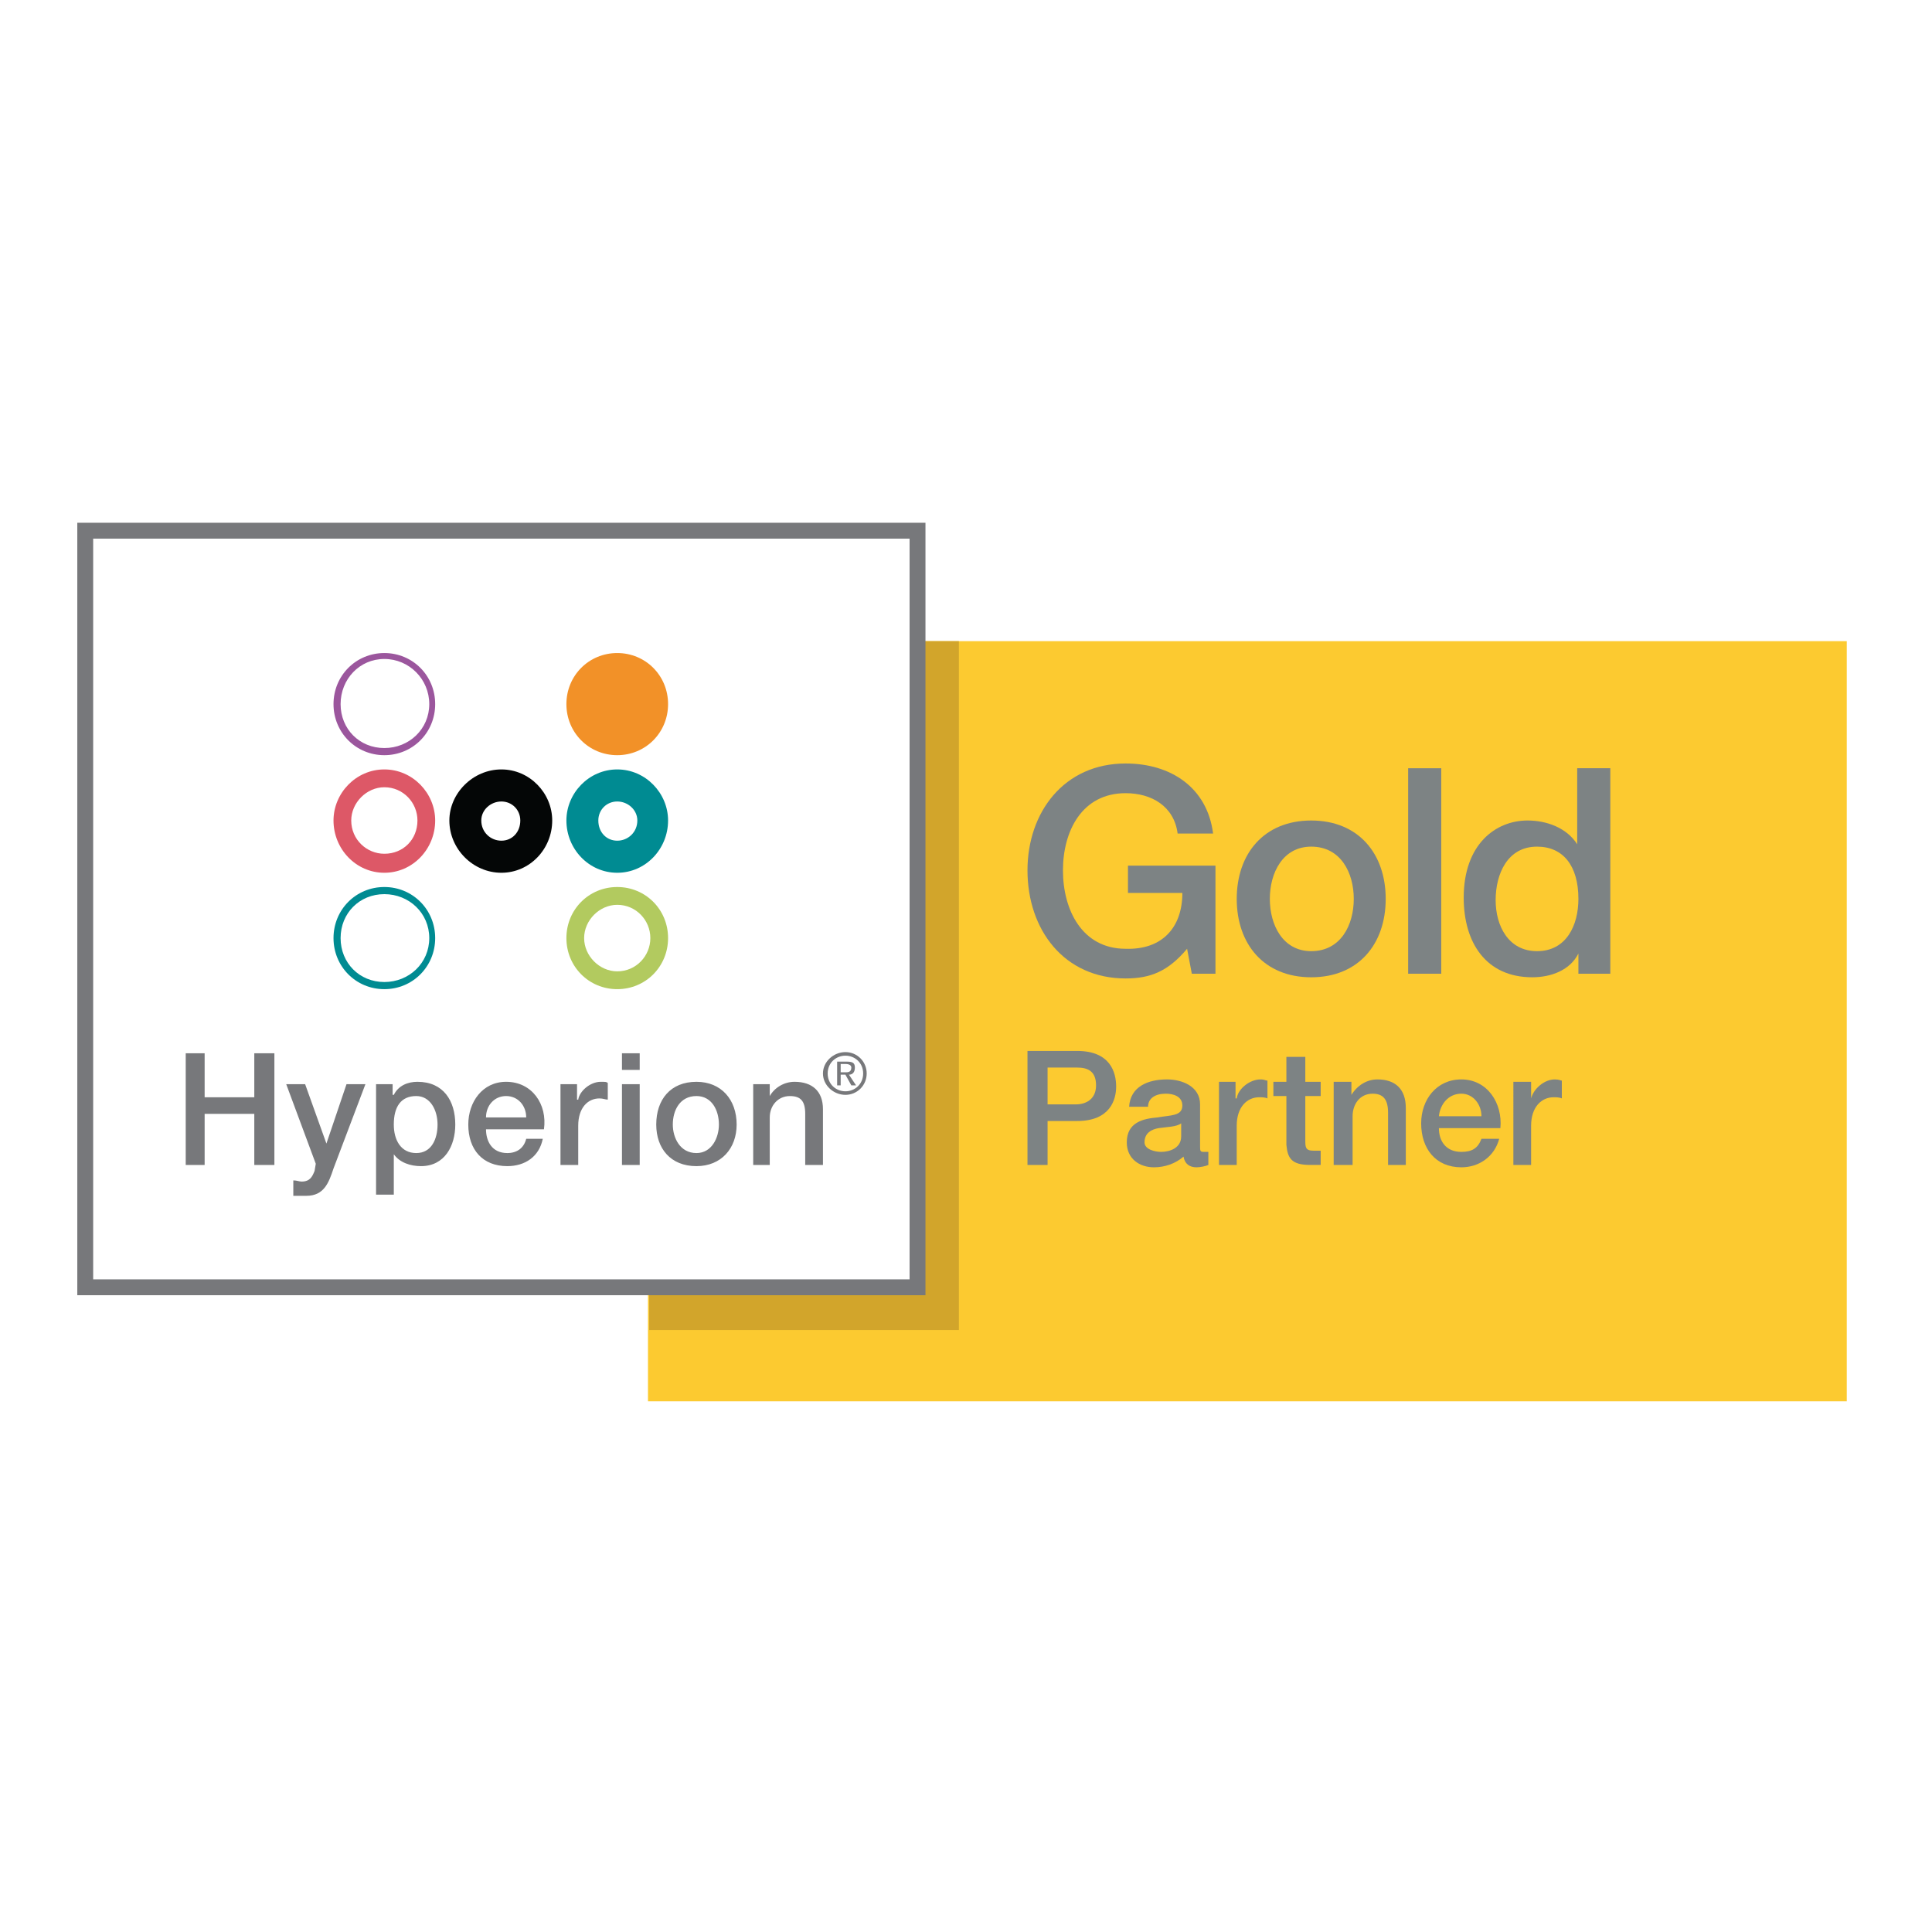 <?xml version="1.0" encoding="utf-8"?>
<!-- Generator: Adobe Illustrator 13.0.0, SVG Export Plug-In . SVG Version: 6.00 Build 14948)  -->
<!DOCTYPE svg PUBLIC "-//W3C//DTD SVG 1.0//EN" "http://www.w3.org/TR/2001/REC-SVG-20010904/DTD/svg10.dtd">
<svg version="1.0" id="Layer_1" xmlns="http://www.w3.org/2000/svg" xmlns:xlink="http://www.w3.org/1999/xlink" x="0px" y="0px"
	 width="192.756px" height="192.756px" viewBox="0 0 192.756 192.756" enable-background="new 0 0 192.756 192.756"
	 xml:space="preserve">
<g>
	<polygon fill-rule="evenodd" clip-rule="evenodd" fill="#FFFFFF" points="0,0 192.756,0 192.756,192.756 0,192.756 0,0 	"/>
	<polygon fill-rule="evenodd" clip-rule="evenodd" fill="#FCCA30" points="64.649,139.807 64.649,63.968 184.252,63.968 
		184.252,139.807 64.649,139.807 	"/>
	<path fill-rule="evenodd" clip-rule="evenodd" fill="#7D8384" d="M121.266,97.148h-2.358l-0.473-2.489
		c-1.887,2.251-3.656,2.961-6.133,2.961c-6.134,0-9.79-4.857-9.79-10.782c0-5.807,3.656-10.665,9.79-10.665
		c4.482,0,8.139,2.37,8.728,6.992h-3.538c-0.354-2.726-2.595-4.029-5.189-4.029c-4.364,0-6.252,3.792-6.252,7.703
		c0,3.91,1.888,7.821,6.252,7.821c3.656,0.119,5.661-2.133,5.661-5.569h-5.426v-2.726h8.729V97.148L121.266,97.148z"/>
	<path fill-rule="evenodd" clip-rule="evenodd" fill="#7D8384" d="M123.389,89.683c0-4.503,2.713-7.821,7.432-7.821
		c4.718,0,7.431,3.318,7.431,7.821s-2.713,7.821-7.431,7.821C126.102,97.504,123.389,94.186,123.389,89.683L123.389,89.683z
		 M135.066,89.683c0-2.607-1.298-5.214-4.246-5.214c-2.831,0-4.129,2.607-4.129,5.214s1.298,5.214,4.129,5.214
		C133.769,94.897,135.066,92.29,135.066,89.683L135.066,89.683z"/>
	<polygon fill-rule="evenodd" clip-rule="evenodd" fill="#7D8384" points="140.492,97.148 140.492,76.648 143.795,76.648 
		143.795,97.148 140.492,97.148 	"/>
	<path fill-rule="evenodd" clip-rule="evenodd" fill="#7D8384" d="M160.662,97.148h-3.185v-2.015l0,0
		c-0.826,1.659-2.714,2.37-4.601,2.37c-4.601,0-6.842-3.437-6.842-7.939c0-5.333,3.186-7.703,6.37-7.703
		c1.887,0,3.893,0.711,4.954,2.37l0,0v-7.584h3.303V97.148L160.662,97.148z M153.349,94.897c2.949,0,4.129-2.607,4.129-5.214
		c0-3.318-1.534-5.214-4.129-5.214c-2.949,0-4.128,2.726-4.128,5.333S150.518,94.897,153.349,94.897L153.349,94.897z"/>
	<path fill-rule="evenodd" clip-rule="evenodd" fill="#7D8384" d="M102.512,104.852h4.954c3.303,0,3.893,2.133,3.893,3.555
		c0,1.303-0.59,3.436-3.893,3.436h-2.949v4.385h-2.005V104.852L102.512,104.852z M104.517,110.184h2.831
		c0.943,0,2.005-0.475,2.005-1.896s-0.825-1.777-1.887-1.777h-2.949V110.184L104.517,110.184z"/>
	<path fill-rule="evenodd" clip-rule="evenodd" fill="#7D8384" d="M119.732,114.33c0,0.475,0,0.594,0.354,0.594
		c0.118,0,0.236,0,0.473,0v1.303c-0.236,0.119-0.826,0.236-1.18,0.236c-0.708,0-1.18-0.355-1.298-1.066
		c-0.825,0.711-1.887,1.066-2.949,1.066c-1.415,0-2.712-0.828-2.712-2.488c0-2.014,1.65-2.369,3.066-2.488
		c1.298-0.236,2.477-0.119,2.477-1.186c0-0.947-0.943-1.184-1.651-1.184c-1.062,0-1.769,0.473-1.769,1.303h-1.888
		c0.118-2.014,1.888-2.727,3.774-2.727c1.533,0,3.303,0.713,3.303,2.49V114.33L119.732,114.33z M117.846,112.078
		c-0.473,0.355-1.416,0.355-2.241,0.475c-0.708,0.119-1.416,0.475-1.416,1.422c0,0.711,1.062,0.949,1.651,0.949
		c0.826,0,2.006-0.357,2.006-1.541V112.078L117.846,112.078z"/>
	<path fill-rule="evenodd" clip-rule="evenodd" fill="#7D8384" d="M121.62,107.932h1.65v1.658h0.118
		c0.118-0.947,1.298-1.896,2.359-1.896c0.472,0,0.472,0.119,0.707,0.119v1.777c-0.235-0.117-0.589-0.117-0.825-0.117
		c-1.18,0-2.241,0.947-2.241,2.844v3.91h-1.769V107.932L121.62,107.932z"/>
	<path fill-rule="evenodd" clip-rule="evenodd" fill="#7D8384" d="M127.046,107.932h1.297v-2.488h1.888v2.488h1.533v1.422h-1.533
		v4.385c0,0.711,0,1.066,0.825,1.066c0.236,0,0.472,0,0.708,0v1.422c-0.354,0-0.708,0-1.062,0c-1.888,0-2.241-0.711-2.359-2.016
		v-4.857h-1.297V107.932L127.046,107.932z"/>
	<path fill-rule="evenodd" clip-rule="evenodd" fill="#7D8384" d="M133.061,107.932h1.77v1.186v0.117
		c0.59-0.947,1.533-1.541,2.595-1.541c1.77,0,2.831,0.949,2.831,2.846v5.688h-1.77v-5.215c0-1.303-0.472-1.895-1.533-1.895
		c-1.297,0-2.005,1.066-2.005,2.25v4.859h-1.888V107.932L133.061,107.932z"/>
	<path fill-rule="evenodd" clip-rule="evenodd" fill="#7D8384" d="M143.559,112.553c0,1.303,0.708,2.371,2.241,2.371
		c1.062,0,1.651-0.357,2.005-1.305h1.77c-0.472,1.777-2.005,2.844-3.774,2.844c-2.595,0-4.011-1.896-4.011-4.385
		c0-2.369,1.534-4.385,4.011-4.385c2.595,0,4.128,2.371,3.893,4.859H143.559L143.559,112.553z M147.805,111.367
		c0-1.184-0.825-2.25-2.005-2.25c-1.298,0-2.123,1.066-2.241,2.25H147.805L147.805,111.367z"/>
	<path fill-rule="evenodd" clip-rule="evenodd" fill="#7D8384" d="M150.99,107.932h1.769v1.658l0,0
		c0.236-0.947,1.298-1.896,2.359-1.896c0.472,0,0.59,0.119,0.707,0.119v1.777c-0.235-0.117-0.589-0.117-0.825-0.117
		c-1.18,0-2.241,0.947-2.241,2.844v3.91h-1.769V107.932L150.99,107.932z"/>
	<path fill-rule="evenodd" clip-rule="evenodd" fill="#D2A52B" d="M87.296,63.968c0,0,0,52.85,0,60.198c-6.016,0-22.529,0-22.529,0
		v8.531H95.67V63.968H87.296L87.296,63.968z"/>
	
		<polygon fill-rule="evenodd" clip-rule="evenodd" fill="#FFFFFF" stroke="#77787B" stroke-width="1.584" stroke-miterlimit="2.613" points="
		8.504,128.432 8.504,52.948 91.542,52.948 91.542,128.432 8.504,128.432 	"/>
	<path fill-rule="evenodd" clip-rule="evenodd" fill="#F29128" d="M56.51,70.249c0-2.844,2.241-5.095,5.072-5.095
		c2.831,0,5.072,2.251,5.072,5.095c0,2.844-2.241,5.095-5.072,5.095C58.751,75.344,56.51,73.093,56.51,70.249L56.51,70.249z"/>
	<path fill-rule="evenodd" clip-rule="evenodd" fill="#008B92" d="M61.582,76.766c-2.831,0-5.072,2.37-5.072,5.096
		c0,2.844,2.241,5.214,5.072,5.214c2.831,0,5.072-2.37,5.072-5.214C66.654,79.136,64.413,76.766,61.582,76.766L61.582,76.766z
		 M61.582,83.876c-1.062,0-1.887-0.83-1.887-2.015c0-1.066,0.825-1.896,1.887-1.896s2.005,0.83,2.005,1.896
		C63.587,83.047,62.644,83.876,61.582,83.876L61.582,83.876z"/>
	<path fill-rule="evenodd" clip-rule="evenodd" fill="#040606" d="M50.023,76.766c-2.831,0-5.19,2.37-5.19,5.096
		c0,2.844,2.359,5.214,5.19,5.214c2.831,0,5.072-2.37,5.072-5.214C55.095,79.136,52.854,76.766,50.023,76.766L50.023,76.766z
		 M50.023,83.876c-1.062,0-2.005-0.83-2.005-2.015c0-1.066,0.944-1.896,2.005-1.896s1.887,0.83,1.887,1.896
		C51.91,83.047,51.084,83.876,50.023,83.876L50.023,83.876z"/>
	<path fill-rule="evenodd" clip-rule="evenodd" fill="#9B569D" d="M38.346,65.154c-2.831,0-5.072,2.251-5.072,5.095
		c0,2.844,2.241,5.095,5.072,5.095c2.831,0,5.072-2.251,5.072-5.095C43.418,67.405,41.177,65.154,38.346,65.154L38.346,65.154z
		 M38.346,74.633c-2.477,0-4.364-1.896-4.364-4.384c0-2.489,1.887-4.503,4.364-4.503s4.482,2.014,4.482,4.503
		C42.828,72.737,40.823,74.633,38.346,74.633L38.346,74.633z"/>
	<path fill-rule="evenodd" clip-rule="evenodd" fill="#008B92" d="M38.346,88.498c-2.831,0-5.072,2.251-5.072,5.095
		c0,2.844,2.241,5.096,5.072,5.096c2.831,0,5.072-2.252,5.072-5.096C43.418,90.749,41.177,88.498,38.346,88.498L38.346,88.498z
		 M38.346,97.977c-2.477,0-4.364-1.895-4.364-4.383c0-2.489,1.887-4.385,4.364-4.385s4.482,1.896,4.482,4.385
		C42.828,96.082,40.823,97.977,38.346,97.977L38.346,97.977z"/>
	<path fill-rule="evenodd" clip-rule="evenodd" fill="#DD5867" d="M38.346,76.766c-2.831,0-5.072,2.37-5.072,5.096
		c0,2.844,2.241,5.214,5.072,5.214c2.831,0,5.072-2.37,5.072-5.214C43.418,79.136,41.177,76.766,38.346,76.766L38.346,76.766z
		 M38.346,85.18c-1.769,0-3.303-1.422-3.303-3.318c0-1.777,1.534-3.318,3.303-3.318c1.887,0,3.303,1.541,3.303,3.318
		C41.648,83.758,40.233,85.18,38.346,85.18L38.346,85.18z"/>
	<path fill-rule="evenodd" clip-rule="evenodd" fill="#B2CA5F" d="M61.582,88.498c-2.831,0-5.072,2.251-5.072,5.095
		c0,2.844,2.241,5.096,5.072,5.096c2.831,0,5.072-2.252,5.072-5.096C66.654,90.749,64.413,88.498,61.582,88.498L61.582,88.498z
		 M61.582,96.911c-1.769,0-3.303-1.541-3.303-3.318s1.534-3.318,3.303-3.318c1.887,0,3.303,1.541,3.303,3.318
		S63.469,96.911,61.582,96.911L61.582,96.911z"/>
	<path fill-rule="evenodd" clip-rule="evenodd" fill="#77787B" d="M18.53,105.088h1.887v4.385h4.954v-4.385h2.005v11.139h-2.005
		v-5.096h-4.954v5.096H18.53V105.088L18.53,105.088z M28.556,108.168h1.887l2.124,5.926l0,0l2.005-5.926h1.887l-3.185,8.414
		c-0.472,1.422-0.944,2.725-2.713,2.725c-0.472,0-0.826,0-1.297,0v-1.539c0.354,0,0.589,0.117,0.826,0.117
		c0.825,0,1.062-0.473,1.297-1.066l0.118-0.711L28.556,108.168L28.556,108.168z M43.654,112.197c0,1.422-0.59,2.844-2.124,2.844
		s-2.241-1.303-2.241-2.844c0-1.777,0.708-2.844,2.241-2.844C42.946,109.354,43.654,110.775,43.654,112.197L43.654,112.197z
		 M37.52,119.189h1.77v-4.029l0,0c0.59,0.83,1.651,1.186,2.712,1.186c2.359,0,3.421-2.016,3.421-4.148
		c0-2.369-1.179-4.266-3.774-4.266c-0.944,0-1.887,0.355-2.359,1.303h-0.118v-1.066H37.52V119.189L37.52,119.189z M48.489,111.486
		c0-1.186,0.826-2.133,2.005-2.133c1.18,0,2.005,0.947,2.005,2.133H48.489L48.489,111.486z M54.27,112.672
		c0.354-2.488-1.18-4.74-3.775-4.74c-2.359,0-3.774,2.014-3.774,4.266c0,2.488,1.416,4.148,3.893,4.148
		c1.769,0,3.185-0.949,3.539-2.727H52.5c-0.236,0.947-0.944,1.422-1.887,1.422c-1.533,0-2.124-1.186-2.124-2.369H54.27
		L54.27,112.672z M55.92,108.168h1.651v1.541h0.118c0.118-0.83,1.18-1.777,2.241-1.777c0.472,0,0.589,0,0.708,0.117v1.66
		c-0.236,0-0.472-0.119-0.826-0.119c-1.179,0-2.123,0.949-2.123,2.727v3.91h-1.77V108.168L55.92,108.168z M62.054,116.227v-8.059
		h1.769v8.059H62.054L62.054,116.227z M62.054,106.746v-1.658h1.769v1.658H62.054L62.054,106.746z M69.485,115.041
		c-1.652,0-2.359-1.541-2.359-2.844c0-1.422,0.708-2.844,2.359-2.844c1.533,0,2.241,1.422,2.241,2.844
		C71.726,113.5,71.019,115.041,69.485,115.041L69.485,115.041z M69.485,116.346c2.477,0,4.01-1.779,4.01-4.148
		c0-2.488-1.533-4.266-4.01-4.266c-2.595,0-4.011,1.777-4.011,4.266C65.475,114.566,66.89,116.346,69.485,116.346L69.485,116.346z
		 M75.147,108.168h1.651v1.186l0,0c0.472-0.83,1.416-1.422,2.477-1.422c1.77,0,2.831,0.947,2.831,2.725v5.57h-1.77v-5.096
		c0-1.303-0.472-1.777-1.533-1.777c-1.18,0-2.005,0.947-2.005,2.133v4.74h-1.651V108.168L75.147,108.168z"/>
	<path fill-rule="evenodd" clip-rule="evenodd" fill="#77787B" d="M82.578,107.102c0-1.066,0.826-1.777,1.77-1.777
		c0.943,0,1.769,0.711,1.769,1.777s-0.826,1.777-1.769,1.777C83.403,108.879,82.578,108.168,82.578,107.102L82.578,107.102z
		 M84.347,109.234c1.179,0,2.123-0.947,2.123-2.133c0-1.184-0.944-2.133-2.123-2.133c-1.18,0-2.241,0.949-2.241,2.133
		C82.106,108.287,83.167,109.234,84.347,109.234L84.347,109.234z M83.875,107.221h0.472l0.59,1.066h0.472l-0.708-1.066
		c0.354,0,0.59-0.236,0.59-0.711s-0.236-0.592-0.826-0.592h-0.944v2.369h0.354V107.221L83.875,107.221z M83.875,106.984v-0.83h0.472
		c0.354,0,0.59,0.119,0.59,0.355c0,0.475-0.354,0.475-0.59,0.475H83.875L83.875,106.984z"/>
</g>
</svg>

